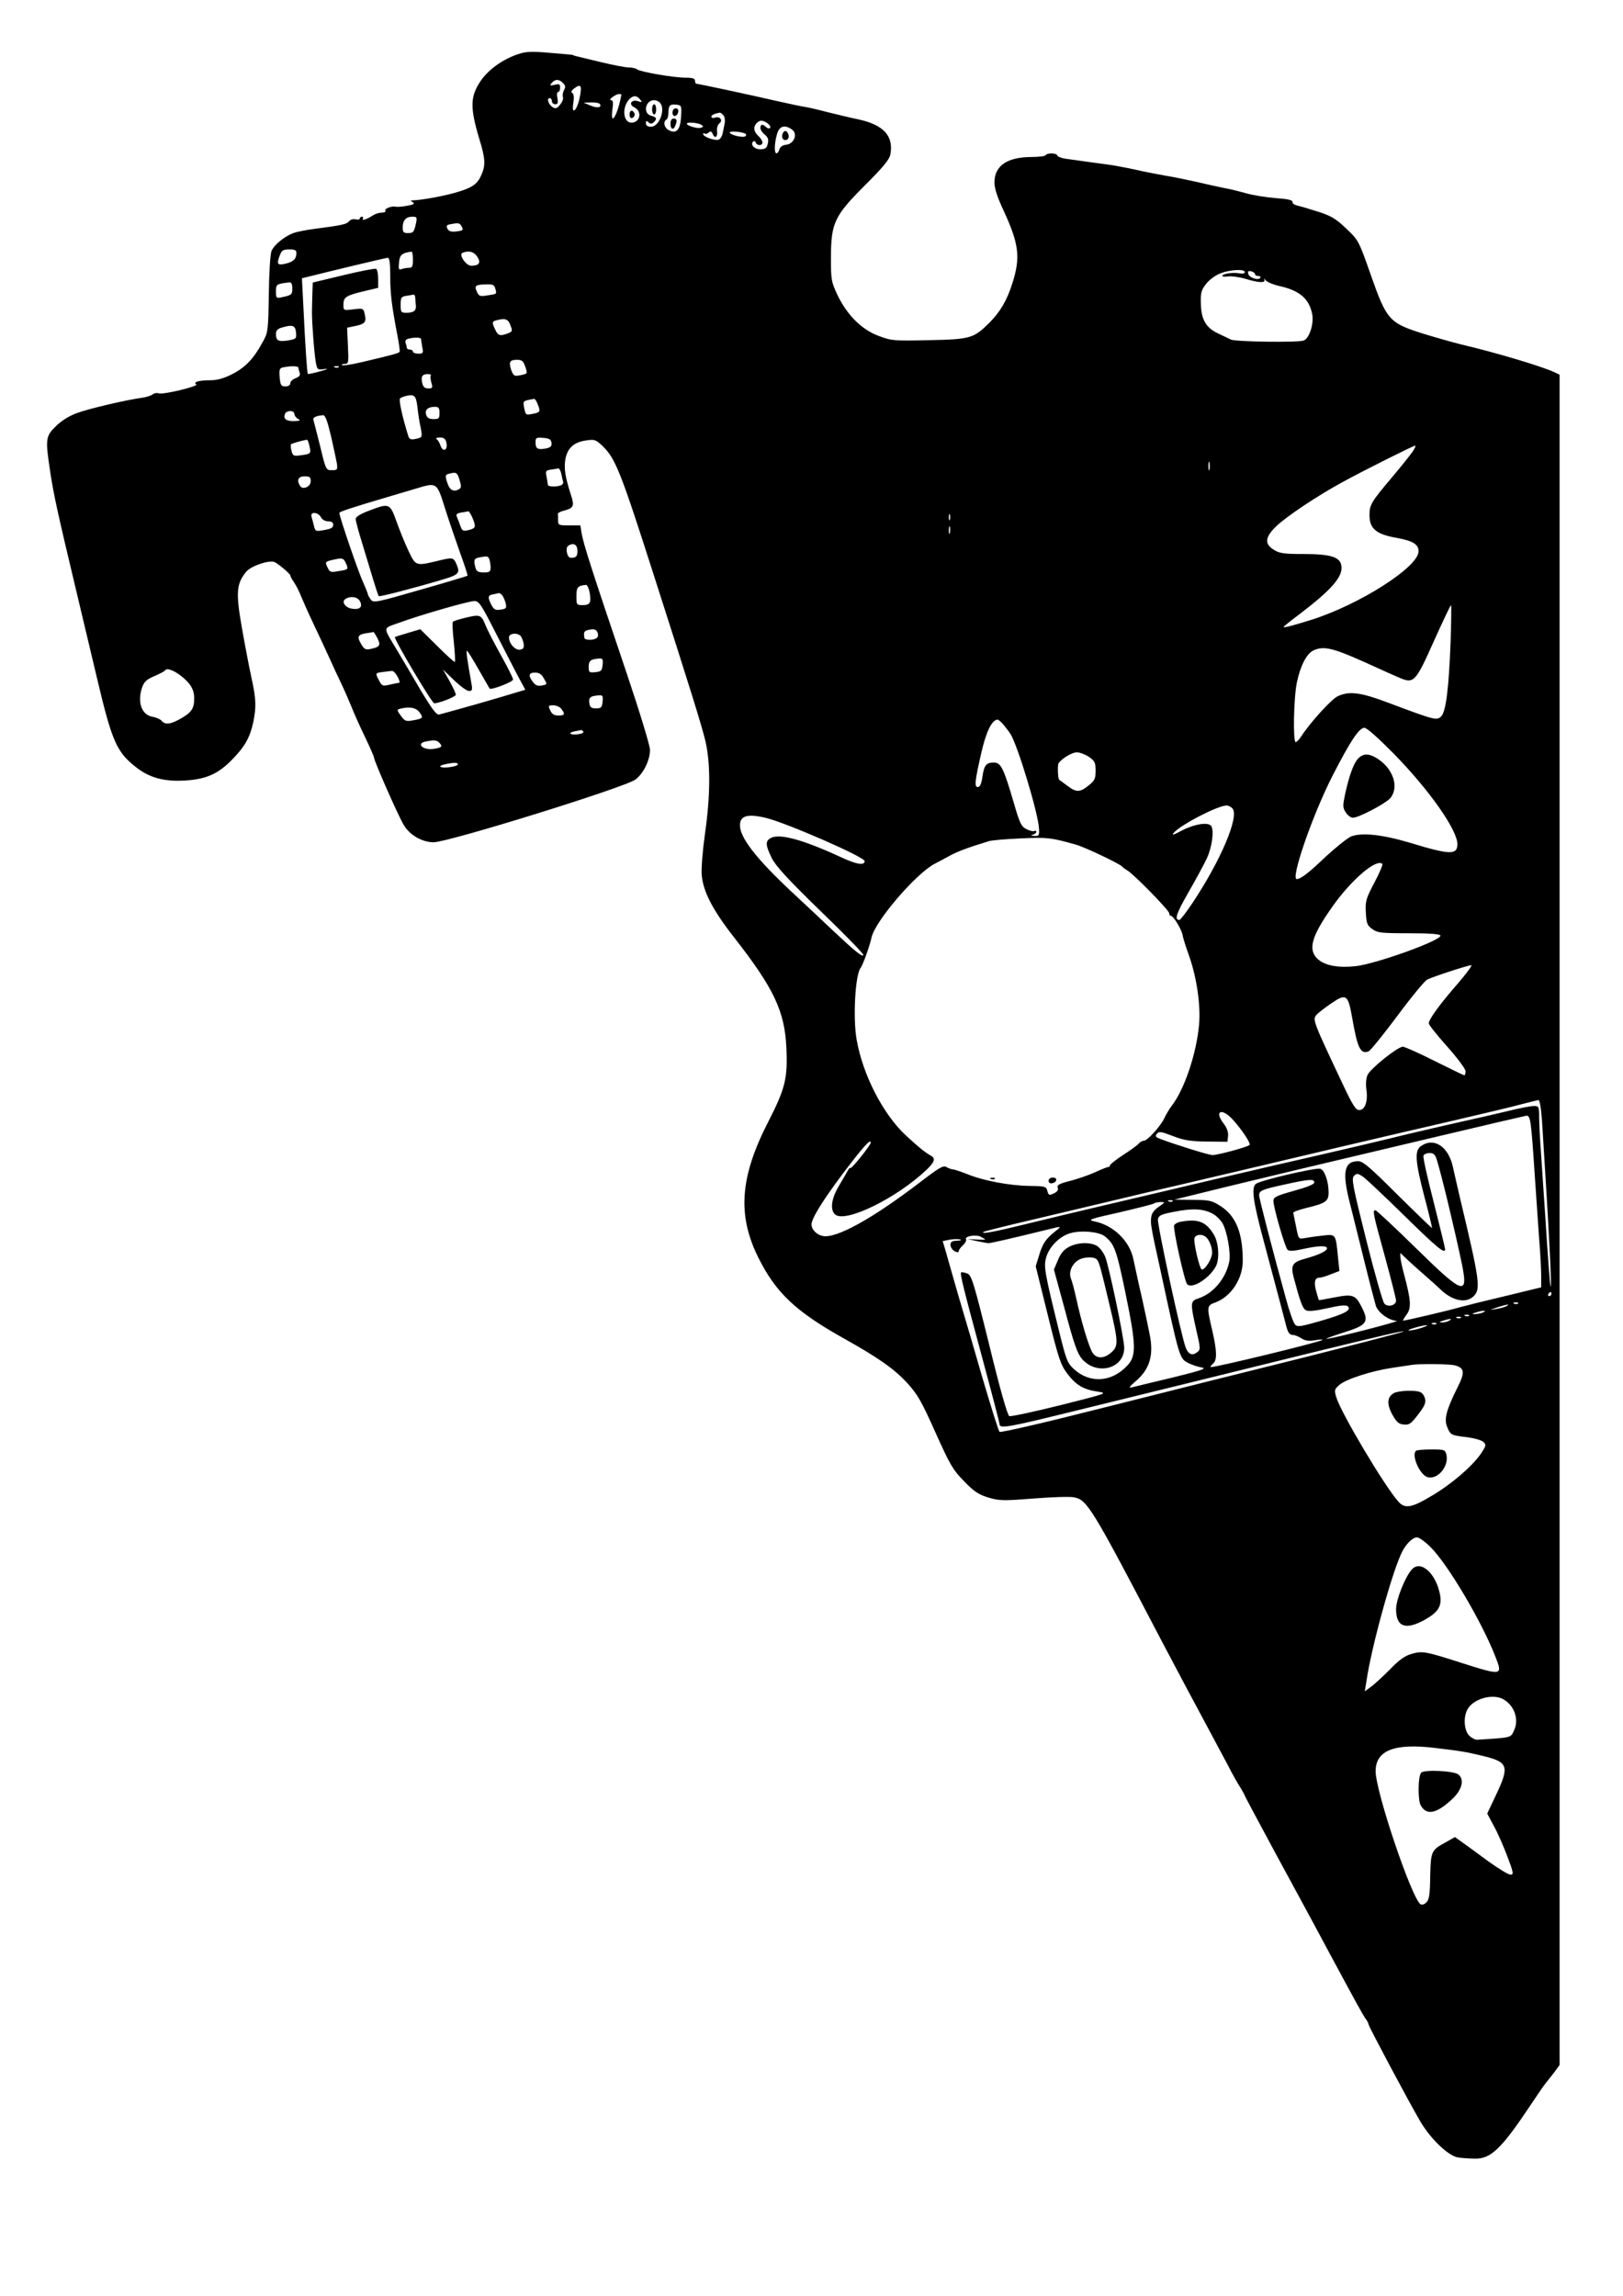 <?xml version="1.0" encoding="UTF-8" standalone="yes"?>
<svg version="1.0" xmlns="http://www.w3.org/2000/svg" width="210mm" height="297mm" viewBox="0 0 794 1123" preserveAspectRatio="xMidYMid meet">
  <g transform="translate(0,1123) scale(0.1,-0.1)" fill="#000000" stroke="none">
    <path d="M2523 10961 c-71 -26 -138 -76 -173 -129 -50 -75 -51 -129 -5 -282
29 -95 31 -127 11 -173 -19 -46 -43 -64 -117 -86 -57 -18 -175 -40 -219 -41
-13 0 -13 -1 0 -10 11 -7 3 -11 -30 -17 -25 -4 -49 -6 -54 -4 -18 5 -57 -10
-51 -19 3 -6 -4 -10 -17 -10 -13 0 -32 -6 -43 -13 -28 -19 -57 -29 -50 -17 3
6 1 10 -4 10 -6 0 -11 -4 -11 -9 0 -5 -9 -7 -20 -4 -12 3 -26 -1 -33 -10 -12
-14 -33 -19 -172 -37 -38 -5 -83 -14 -100 -20 -45 -17 -95 -59 -107 -88 -6
-15 -12 -110 -13 -212 -3 -182 -4 -187 -31 -235 -44 -81 -85 -123 -148 -155
-41 -21 -74 -30 -107 -30 -55 0 -87 -9 -69 -20 15 -9 -164 -52 -184 -44 -9 3
-22 1 -29 -5 -8 -6 -29 -13 -48 -16 -82 -11 -269 -55 -324 -76 -38 -14 -76
-38 -102 -64 -50 -49 -52 -62 -28 -220 17 -115 39 -213 129 -590 35 -148 81
-340 101 -425 72 -304 95 -358 188 -431 66 -53 138 -73 241 -67 104 6 163 32
232 103 61 62 87 108 103 183 15 73 14 113 -9 217 -11 50 -32 160 -47 245 -30
171 -27 214 21 273 23 28 110 58 138 48 19 -8 78 -58 78 -66 0 -4 8 -19 18
-33 10 -15 26 -45 34 -67 9 -22 37 -85 63 -140 26 -55 61 -129 77 -165 16 -36
42 -92 58 -125 16 -33 38 -85 50 -114 12 -30 41 -96 66 -147 24 -50 44 -96 44
-101 0 -15 117 -282 145 -328 28 -49 90 -85 146 -85 72 0 938 269 988 307 39
30 70 93 71 144 0 21 -50 185 -114 375 -175 518 -211 630 -221 687 l-6 37 -54
0 c-52 0 -55 1 -55 25 0 14 0 28 -1 32 0 4 15 12 33 16 44 12 49 22 31 76 -28
88 -34 126 -28 170 9 57 40 87 99 96 45 7 50 5 83 -26 64 -62 88 -122 252
-634 178 -555 233 -731 252 -810 25 -107 25 -264 -2 -452 -12 -85 -19 -172
-16 -204 7 -81 54 -171 158 -304 194 -248 248 -361 256 -540 7 -149 -5 -199
-89 -363 -138 -269 -152 -455 -48 -664 86 -172 182 -263 420 -396 168 -94 245
-148 310 -219 49 -54 69 -89 136 -239 71 -158 85 -183 139 -238 49 -51 71 -66
119 -81 55 -16 71 -17 222 -5 90 7 178 10 197 6 66 -12 86 -45 437 -716 68
-129 160 -302 205 -385 44 -82 96 -179 115 -215 18 -36 44 -82 57 -102 13 -21
23 -40 23 -42 0 -2 68 -129 151 -283 83 -153 201 -370 261 -483 133 -247 168
-311 182 -329 5 -7 11 -18 12 -25 3 -14 196 -377 252 -472 50 -86 137 -169
184 -177 18 -3 55 -6 81 -6 80 -3 132 47 279 268 31 47 63 93 70 101 7 9 25
32 41 52 l27 37 0 4134 0 4134 -27 13 c-66 30 -291 97 -458 136 -33 8 -114 31
-180 51 -169 53 -181 67 -259 289 -59 168 -60 169 -120 226 -50 48 -74 62
-136 82 -41 13 -87 27 -102 30 -16 4 -27 12 -25 19 1 8 -24 14 -83 18 -47 4
-112 14 -145 24 -33 9 -80 21 -105 25 -25 5 -85 18 -135 30 -49 11 -117 25
-150 30 -33 6 -103 19 -155 31 -52 11 -111 22 -130 24 -34 4 -138 19 -210 29
-19 3 -36 10 -38 16 -4 12 -49 13 -56 1 -3 -5 -34 -9 -68 -9 -121 0 -183 -43
-183 -125 0 -29 15 -74 47 -142 73 -159 81 -224 41 -350 -26 -83 -60 -141
-112 -193 -77 -77 -93 -82 -297 -86 -171 -4 -182 -3 -246 21 -83 31 -154 102
-201 200 -30 64 -32 74 -32 183 1 170 16 203 166 353 90 90 120 126 125 152
16 89 -32 143 -152 170 -44 9 -113 26 -154 36 -41 11 -89 22 -106 25 -18 2
-81 16 -140 29 -130 30 -386 85 -396 85 -5 0 -8 7 -8 15 0 11 -12 15 -47 15
-58 0 -224 29 -237 41 -6 5 -24 9 -40 9 -17 0 -78 12 -136 26 -133 32 -135 32
-135 34 0 2 -12 3 -145 14 -71 5 -94 3 -137 -13z m231 -137 c12 -12 14 -20 5
-35 -6 -12 -8 -27 -5 -34 3 -8 -3 -24 -14 -37 -15 -19 -22 -21 -37 -12 -20 13
-30 44 -14 44 6 0 11 -7 11 -15 0 -8 7 -15 16 -15 13 0 15 7 11 30 -4 17 -2
30 3 30 6 0 10 9 10 21 0 18 -4 20 -27 14 -23 -5 -25 -4 -14 9 17 20 35 20 55
0z m82 -71 c-14 -67 -42 -90 -31 -25 4 26 2 42 -5 47 -8 5 -5 11 7 21 35 26
41 18 29 -43z m204 15 c-17 -99 -56 -165 -44 -74 5 35 3 46 -7 46 -16 0 21 29
39 30 6 0 12 -1 12 -2z m91 -24 c12 -15 11 -16 -10 -9 -32 10 -48 -15 -18 -30
40 -19 29 -75 -14 -75 -40 0 -48 72 -12 113 20 21 37 22 54 1z m97 -16 c30
-30 -2 -118 -43 -118 -17 0 -25 6 -25 17 0 13 3 14 12 5 8 -8 15 -9 25 -1 19
17 16 26 -12 33 -41 11 -28 76 15 76 9 0 21 -5 28 -12z m-293 -7 c10 -18 -14
-21 -47 -7 l-33 14 37 1 c20 1 39 -3 43 -8z m397 -61 c-4 -65 -21 -85 -58 -68
-24 11 -32 42 -14 53 6 3 10 19 10 34 0 35 8 43 40 39 24 -3 25 -6 22 -58z
m207 6 c7 -8 9 -26 6 -40 -3 -14 -7 -37 -10 -50 -3 -13 -11 -26 -19 -29 -18
-7 -76 14 -76 27 0 5 3 6 7 3 3 -4 12 -2 19 4 10 9 15 7 20 -5 10 -26 26 -18
22 12 -2 15 3 32 11 38 19 15 4 36 -20 29 -10 -4 -19 -2 -19 4 0 8 14 15 41
20 4 0 12 -5 18 -13z m217 -40 c10 -8 16 -18 11 -22 -4 -4 -13 -2 -19 4 -17
17 -28 15 -28 -4 0 -9 10 -24 22 -33 16 -14 19 -24 14 -44 -5 -22 -12 -27 -37
-27 -29 0 -50 23 -34 38 4 4 10 1 12 -5 6 -17 33 -17 33 0 0 8 -9 22 -20 32
-23 20 -26 45 -8 63 16 16 30 15 54 -2z m-326 -6 c13 -8 12 -10 -1 -15 -15 -6
-69 10 -69 20 0 9 54 5 70 -5z m445 -24 c29 -21 10 -70 -29 -74 -18 -2 -30
-11 -33 -23 -3 -10 -9 -19 -14 -19 -12 0 -11 47 2 93 11 41 38 49 74 23z
m-226 -22 c2 -2 2 -7 -2 -10 -10 -10 -77 6 -77 18 0 9 68 3 79 -8z m-1614
-436 c-10 -45 -13 -48 -41 -48 -20 0 -24 5 -24 28 0 34 16 52 48 52 21 0 23
-3 17 -32z m224 -17 c9 -17 6 -19 -25 -23 -26 -3 -38 0 -45 13 -7 14 -4 19 14
22 41 8 46 7 56 -12z m-809 -128 c0 -30 -15 -44 -54 -53 -40 -9 -44 -2 -26 44
8 21 16 26 45 26 27 0 35 -4 35 -17z m570 -33 c0 -33 -3 -40 -19 -40 -11 0
-27 -3 -36 -6 -14 -6 -16 -1 -13 32 3 37 14 47 61 53 4 1 7 -17 7 -39z m315
14 c19 -29 9 -44 -30 -44 -25 0 -62 55 -43 63 31 13 57 6 73 -19z m-426 -93
c0 -87 7 -145 35 -291 8 -41 13 -77 11 -81 -5 -7 -35 -15 -183 -50 -51 -12
-96 -19 -99 -15 -4 3 3 6 13 6 19 0 20 6 16 89 l-4 88 33 7 c53 10 62 19 54
56 -7 32 -7 33 -56 27 -48 -6 -49 -6 -49 22 0 37 11 45 98 66 l72 17 0 43 c0
24 -4 46 -10 50 -5 3 -77 -11 -160 -31 l-150 -36 -2 -56 c-1 -32 -2 -73 -2
-92 0 -53 12 -211 20 -248 6 -31 9 -32 43 -27 21 2 12 -2 -22 -11 -32 -9 -59
-15 -61 -13 -4 5 -13 140 -22 331 l-7 137 29 7 c103 26 381 93 391 93 8 1 12
-25 12 -88z m4181 18 c0 -7 -11 -9 -27 -6 -31 6 -83 -2 -83 -13 0 -3 13 -5 29
-2 16 2 54 -3 84 -12 67 -20 101 -21 92 -3 -4 6 0 5 7 -4 7 -9 39 -22 71 -29
95 -22 140 -60 156 -133 11 -47 -13 -124 -42 -133 -29 -10 -334 -6 -355 5 -9
4 -37 18 -63 30 -59 28 -82 67 -84 145 -2 51 2 67 23 94 13 19 43 42 66 52 46
21 126 26 126 9z m50 -10 c0 -5 7 -9 16 -9 8 0 13 -4 10 -9 -9 -14 -54 0 -59
19 -3 13 0 16 14 13 11 -3 19 -9 19 -14z m-4710 -69 c0 -31 -3 -34 -52 -44
-26 -6 -28 -4 -28 28 0 36 1 37 68 45 7 0 12 -11 12 -29z m993 -2 c8 -27 9
-26 -39 -33 -36 -6 -41 -4 -51 18 -14 30 -7 35 48 36 30 1 38 -3 42 -21z
m-392 -40 c0 -7 2 -24 3 -38 4 -29 -9 -40 -46 -40 -26 0 -28 3 -28 39 0 36 3
40 28 44 15 2 30 5 35 6 4 0 7 -5 8 -11z m466 -139 c11 -28 10 -31 -13 -40
-38 -14 -48 -11 -61 18 -17 35 -16 41 5 46 43 12 58 7 69 -24z m-1049 -36 c3
-29 1 -31 -37 -38 -48 -8 -61 -2 -61 30 0 19 7 27 33 34 49 14 62 9 65 -26z
m612 -32 c0 -5 3 -23 6 -40 6 -28 4 -31 -20 -31 -14 0 -26 5 -26 10 0 6 -7 10
-15 10 -8 0 -15 4 -15 9 0 5 -3 16 -6 24 -3 10 2 17 13 20 32 8 63 7 63 -2z
m509 -133 c13 -37 13 -36 -26 -44 -27 -5 -31 -3 -42 26 -13 40 -8 50 29 50 23
0 30 -6 39 -32z m-1109 -7 c0 -5 3 -16 6 -25 4 -11 -2 -19 -20 -26 -14 -5 -26
-16 -26 -25 0 -9 -9 -15 -24 -15 -21 0 -24 5 -28 45 -3 38 0 45 17 48 39 8 75
7 75 -2z m197 3 c-3 -3 -12 -4 -19 -1 -8 3 -5 6 6 6 11 1 17 -2 13 -5z m451
-40 c-4 -3 -2 -19 2 -35 8 -26 6 -29 -15 -29 -16 0 -25 7 -29 25 -8 32 -1 45
26 45 12 0 19 -3 16 -6z m-66 -154 c3 -30 10 -76 16 -102 8 -43 7 -47 -12 -52
-34 -9 -43 -7 -49 12 -29 94 -47 176 -40 183 4 4 17 9 28 12 42 10 50 3 57
-53z m588 14 c15 -37 13 -41 -22 -48 -37 -7 -36 -8 -44 31 -6 32 -7 32 49 42
4 0 12 -11 17 -25z m-480 -44 c0 -27 -3 -30 -29 -30 -21 0 -32 6 -36 21 -8 24
8 39 43 39 18 0 22 -6 22 -30z m-710 -5 c0 -7 8 -19 18 -24 14 -8 10 -10 -20
-11 -39 0 -53 11 -44 35 7 19 46 19 46 0z m179 -107 c13 -57 26 -118 29 -135
4 -31 2 -33 -25 -33 -28 0 -29 1 -57 118 -16 64 -31 122 -33 129 -4 11 14 19
47 22 11 1 21 -26 39 -101z m564 -30 c11 -40 -17 -54 -29 -15 -4 12 -12 25
-18 29 -6 4 1 8 15 8 19 0 28 -6 32 -22z m515 -4 c2 -17 -4 -23 -29 -28 -39
-7 -49 -1 -49 30 0 23 3 25 38 22 29 -2 38 -8 40 -24z m-1184 -16 c8 -38 7
-38 -42 -45 -36 -5 -40 -3 -46 22 -4 15 -5 30 -2 32 4 4 52 18 77 22 4 1 9
-13 13 -31z m5395 -30 c-13 -18 -55 -71 -94 -117 -109 -129 -115 -140 -115
-192 0 -64 33 -92 127 -109 85 -15 113 -32 113 -67 0 -77 -293 -263 -528 -336
-90 -28 -132 -39 -132 -34 0 3 35 31 78 63 159 121 215 186 204 239 -7 41 -56
55 -184 55 -95 0 -118 3 -145 20 -48 29 -45 62 11 116 50 48 203 150 321 214
103 57 348 179 358 180 5 0 -2 -15 -14 -32z m-992 -85 c-3 -10 -5 -2 -5 17 0
19 2 27 5 18 2 -10 2 -26 0 -35z m-3171 -20 c3 -16 7 -33 9 -40 2 -6 -3 -14
-11 -17 -23 -9 -64 -7 -64 3 0 5 -3 22 -6 39 -6 28 -4 31 22 35 16 2 32 5 36
6 4 0 10 -11 14 -26z m-498 -30 c9 -29 9 -39 -1 -45 -25 -16 -45 -7 -56 23
-15 42 -14 47 7 52 34 9 39 6 50 -30z m-728 -7 c0 -27 -39 -44 -52 -23 -18 28
-9 47 22 47 25 0 30 -4 30 -24z m655 -126 c18 -58 52 -156 74 -219 23 -63 40
-115 38 -117 -1 -2 -105 -33 -231 -69 -215 -62 -229 -65 -242 -48 -7 10 -14
21 -14 25 0 4 -11 31 -24 61 -23 48 -116 321 -116 338 0 6 61 26 240 79 41 12
102 30 135 40 102 31 102 31 140 -90z m138 -57 c17 -42 14 -48 -25 -57 -22 -5
-28 -2 -36 22 -5 15 -13 35 -17 44 -5 13 0 17 22 21 15 2 31 5 34 6 4 0 14
-16 22 -36z m-743 7 c6 -12 21 -20 35 -20 15 0 25 -6 25 -14 0 -18 -6 -22 -51
-30 -34 -6 -37 -4 -43 21 -4 16 -9 36 -12 46 -8 25 32 23 46 -3z m3077 -12
c-3 -7 -5 -2 -5 12 0 14 2 19 5 13 2 -7 2 -19 0 -25z m0 -65 c-3 -10 -5 -4 -5
12 0 17 2 24 5 18 2 -7 2 -21 0 -30z m-1822 -88 c0 -23 -5 -31 -22 -33 -17 -3
-24 3 -29 23 -4 18 -2 30 7 36 25 16 44 5 44 -26z m-431 -41 c3 -9 6 -27 6
-40 0 -21 -5 -24 -34 -24 -26 0 -35 5 -40 23 -10 37 -7 45 17 50 41 8 45 7 51
-9z m-702 -19 c14 -30 13 -31 -38 -39 -37 -7 -41 -5 -52 19 -13 27 -12 28 33
38 39 9 46 7 57 -18z m1193 -145 c8 -49 2 -60 -36 -60 -28 0 -29 2 -29 44 0
44 6 51 47 55 6 0 14 -17 18 -39z m-428 -12 c6 -7 13 -25 17 -39 5 -24 3 -27
-25 -31 -25 -4 -33 0 -45 23 -19 38 -18 47 9 52 12 2 25 5 28 6 4 0 11 -5 16
-11z m-696 -29 c14 -27 0 -42 -36 -37 -35 4 -57 34 -35 48 25 16 59 11 71 -11z
m657 -141 c40 -79 91 -177 112 -218 l40 -74 -127 -38 c-71 -21 -162 -47 -203
-58 -41 -11 -82 -23 -91 -25 -13 -4 -34 24 -90 117 -40 68 -91 155 -114 193
-74 124 -75 109 8 139 103 38 337 105 367 106 23 0 33 -15 98 -142z m4679 -55
c-9 -233 -23 -343 -46 -367 -22 -21 -29 -20 -255 65 -140 53 -195 60 -252 33
-31 -15 -133 -127 -178 -196 -10 -16 -22 -28 -27 -28 -14 0 -10 219 6 293 17
81 48 141 82 156 49 22 93 12 247 -57 83 -38 166 -75 184 -82 59 -23 71 -10
157 184 44 97 81 176 84 176 2 0 1 -80 -2 -177z m-4179 15 c-18 -11 -58 -10
-59 2 -5 30 -1 35 26 40 23 4 32 1 38 -14 5 -12 3 -22 -5 -28z m-1072 1 c18
-35 12 -44 -31 -53 -26 -6 -33 -3 -49 25 -21 35 -15 46 29 52 17 2 31 5 32 6
1 0 10 -13 19 -30z m702 9 c5 -7 12 -24 14 -38 2 -19 -2 -26 -19 -28 -23 -3
-53 30 -53 60 0 21 42 25 58 6z m400 -140 c-3 -29 -7 -33 -35 -36 -31 -3 -33
-1 -33 27 0 29 10 37 53 40 15 1 18 -5 15 -31z m-2064 -53 c47 -36 66 -68 66
-110 0 -50 -12 -69 -64 -99 -50 -29 -78 -33 -95 -12 -7 8 -27 17 -46 20 -53
10 -74 72 -50 143 10 28 22 40 61 56 27 12 50 24 52 28 6 13 41 1 76 -26z
m1061 -5 c9 -16 12 -30 8 -30 -5 0 -25 -4 -46 -9 -35 -8 -38 -7 -52 19 -20 38
-20 38 18 43 17 2 38 5 44 5 7 1 19 -11 28 -28z m716 -9 c17 -29 17 -29 -10
-34 -19 -4 -31 0 -43 16 -25 32 -22 47 10 47 19 0 32 -8 43 -29z m287 -113
c-3 -29 -7 -33 -32 -33 -24 0 -30 5 -33 27 -4 27 6 34 50 37 15 1 18 -5 15
-31z m-202 -35 c20 -27 17 -33 -14 -33 -21 0 -32 7 -40 25 -11 23 -10 25 15
25 14 0 32 -8 39 -17z m-693 -18 c19 -27 17 -30 -35 -39 -32 -6 -38 -3 -57 23
-20 27 -20 30 -4 34 46 12 78 6 96 -18z m2854 -57 c11 -13 28 -35 37 -49 35
-56 135 -386 139 -461 2 -35 0 -38 -23 -37 -17 1 -19 3 -7 6 9 2 17 9 17 14 0
6 -4 7 -10 4 -5 -3 -22 1 -38 9 -26 13 -33 29 -62 128 -50 171 -63 198 -98
198 -37 0 -48 -13 -56 -72 -5 -33 -12 -48 -22 -48 -18 0 -15 28 17 168 24 105
52 161 80 162 3 0 15 -10 26 -22z m1913 -146 c173 -177 310 -372 310 -441 0
-54 -36 -53 -230 6 -137 41 -239 52 -291 31 -19 -9 -75 -54 -125 -100 -81 -78
-121 -108 -140 -108 -31 0 77 313 175 505 86 168 130 235 156 235 12 0 67 -49
145 -128z m-3966 109 c3 -5 -10 -11 -29 -13 -38 -4 -49 8 -12 15 12 2 25 5 29
6 4 0 9 -3 12 -8z m-706 -53 c19 -19 14 -25 -25 -31 -52 -9 -91 26 -40 36 41
8 53 7 65 -5z m3179 -70 c29 -20 33 -28 33 -68 0 -39 -4 -48 -34 -72 -43 -35
-60 -35 -105 -1 -20 14 -37 28 -39 29 -7 4 -9 73 -3 81 16 23 66 53 89 53 14
0 41 -10 59 -22z m-3087 -37 c0 -10 -71 -21 -85 -12 -5 3 4 9 20 12 45 10 65
10 65 0z m3790 -216 c33 -40 -57 -253 -196 -462 -31 -46 -59 -83 -64 -83 -26
0 -15 31 43 133 36 62 77 138 92 170 25 55 35 133 21 156 -13 21 -80 11 -141
-20 -43 -23 -55 -27 -43 -13 36 41 215 133 259 134 9 0 22 -7 29 -15z m-2282
-46 c104 -26 482 -191 482 -211 0 -23 -39 -17 -118 20 -184 85 -298 116 -341
93 -28 -15 -26 -36 5 -99 20 -39 78 -103 239 -259 118 -114 212 -210 209 -215
-6 -10 -39 17 -150 121 -44 42 -138 130 -209 196 -166 156 -245 258 -245 318
0 47 37 58 128 36z m1517 -131 c43 -12 217 -95 225 -107 3 -4 14 -12 24 -18
30 -16 206 -196 206 -210 0 -7 4 -13 9 -13 12 0 53 -69 57 -95 1 -11 16 -58
33 -105 36 -104 56 -240 47 -334 -13 -141 -71 -313 -132 -393 -14 -18 -30 -46
-37 -61 -16 -37 -83 -112 -101 -112 -7 0 -19 -6 -25 -14 -7 -8 -41 -33 -77
-56 -35 -23 -64 -46 -64 -51 0 -5 -3 -8 -7 -7 -5 0 -33 -11 -63 -25 -30 -14
-85 -33 -123 -43 -55 -14 -67 -20 -62 -34 4 -11 -3 -20 -20 -28 -22 -10 -25
-9 -31 12 -5 22 -10 24 -84 25 -99 1 -227 25 -306 57 -33 13 -66 24 -72 24 -7
0 -21 5 -31 11 -15 10 -33 0 -122 -68 -237 -182 -417 -282 -483 -269 -31 6
-55 31 -56 56 0 29 53 115 151 246 102 135 139 176 139 155 0 -13 -100 -137
-100 -124 0 4 -6 -2 -13 -14 -6 -12 -27 -46 -44 -76 -36 -60 -43 -116 -17
-138 51 -42 299 79 447 219 42 41 46 57 16 72 -24 14 -57 40 -116 95 -112 103
-212 297 -242 469 -19 106 -7 317 19 351 11 13 46 111 54 150 18 80 217 312
309 360 18 9 51 27 75 40 36 20 96 42 192 71 14 4 84 10 155 13 128 6 147 4
270 -31z m1498 -94 c3 -3 -14 -45 -39 -91 -41 -78 -45 -91 -42 -146 3 -53 6
-63 31 -81 26 -19 42 -21 179 -21 104 0 152 -4 155 -11 8 -23 -312 -138 -414
-150 -84 -9 -147 2 -183 32 -53 45 -37 110 67 257 93 133 217 239 246 211z
m370 -584 c-89 -102 -143 -176 -143 -196 0 -7 41 -58 90 -113 50 -56 90 -110
90 -121 0 -11 -3 -20 -6 -20 -3 0 -68 32 -145 70 -77 39 -147 70 -156 70 -25
0 -160 -108 -173 -139 -7 -17 -9 -46 -5 -72 8 -56 -7 -99 -35 -99 -17 0 -32
23 -79 123 -147 311 -150 319 -131 342 8 10 41 35 73 57 73 50 82 44 102 -69
26 -150 41 -181 80 -166 9 3 72 81 140 172 68 92 135 173 147 179 26 14 196
69 216 71 7 1 -22 -39 -65 -89z m411 -672 c35 -548 50 -839 41 -808 -2 8 -14
161 -25 340 -12 179 -23 345 -25 370 -2 25 -4 73 -5 108 0 60 -1 62 -26 62
-15 0 -72 -11 -128 -25 -55 -13 -162 -38 -236 -54 -74 -17 -189 -43 -255 -59
-147 -36 -246 -60 -670 -157 -181 -42 -402 -94 -490 -115 -88 -21 -241 -57
-340 -80 -99 -23 -261 -62 -359 -86 -162 -40 -227 -52 -215 -40 2 2 103 28
224 56 121 29 301 71 400 95 99 24 252 60 340 80 88 21 216 51 285 67 289 69
774 183 1035 243 154 36 312 73 350 84 39 10 75 19 81 20 7 1 13 -36 18 -101z
m-1517 10 c47 -51 94 -121 86 -129 -11 -10 -154 -49 -181 -49 -19 0 -182 51
-256 79 -23 9 -26 14 -16 25 10 13 21 11 78 -11 55 -21 85 -26 167 -27 l100
-1 3 28 c2 19 -5 40 -23 63 -44 58 -10 76 42 22z m1483 -298 c6 -91 15 -221
20 -290 6 -69 10 -150 10 -181 l0 -56 -177 -43 c-98 -23 -198 -48 -223 -55
-46 -14 -264 -65 -275 -65 -3 0 4 13 16 29 25 33 22 70 -12 198 -20 75 -24
116 -11 98 4 -5 45 -44 92 -85 47 -41 87 -77 90 -80 60 -62 131 -79 170 -40
35 35 29 77 -66 475 -14 61 -30 129 -35 153 -21 103 -93 151 -157 106 -32 -22
-29 -73 17 -249 22 -82 38 -151 37 -152 -1 -1 -77 72 -168 162 -135 135 -170
165 -193 165 -70 0 -80 -54 -40 -209 13 -53 45 -179 70 -281 25 -102 51 -199
56 -217 11 -34 64 -72 102 -74 23 -1 -317 -88 -343 -88 -8 0 28 13 80 30 120
37 130 52 90 129 -29 56 -43 61 -130 44 -41 -8 -76 -14 -77 -14 -1 0 -7 18
-13 41 -13 46 -8 69 14 69 9 0 34 7 57 17 l42 16 -7 66 c-11 115 -10 115 -75
107 -31 -3 -70 -9 -87 -12 -31 -6 -31 -6 -43 55 -7 33 -13 64 -14 68 -1 5 27
15 63 24 96 23 110 33 110 76 0 53 -20 111 -41 116 -24 6 -295 -57 -315 -74
-23 -19 -14 -85 41 -289 71 -265 96 -362 105 -396 10 -42 18 -54 36 -54 8 0
26 -7 40 -16 18 -12 35 -15 66 -10 23 4 40 5 38 2 -11 -11 -540 -139 -547
-133 -2 2 3 10 12 17 20 17 19 62 -5 165 -27 115 -26 119 16 134 76 28 134
115 134 204 0 135 -33 217 -105 265 -46 30 -56 32 -140 33 l-90 1 175 43 c96
24 290 70 430 104 140 33 444 105 675 160 231 55 429 101 440 103 23 4 25 -11
45 -312z m-481 98 c23 -74 81 -313 121 -501 36 -170 12 -163 -223 68 -104 102
-193 185 -198 185 -15 0 -12 -15 46 -225 30 -110 55 -208 55 -217 0 -23 -39
-34 -57 -15 -8 8 -48 149 -89 312 -66 264 -73 300 -60 313 13 13 18 13 43 -3
15 -10 107 -97 204 -192 163 -160 199 -189 199 -163 0 5 -25 107 -55 226 -31
120 -54 223 -51 231 3 7 16 13 30 13 19 0 27 -7 35 -32z m-599 -112 c0 -9 -35
-23 -100 -41 -86 -24 -100 -31 -100 -49 0 -32 56 -226 69 -239 8 -8 28 -7 74
3 76 17 116 18 119 5 2 -13 -35 -32 -104 -51 -66 -18 -75 -32 -58 -96 31 -116
43 -149 59 -157 11 -7 47 -3 106 10 61 14 91 17 99 9 19 -19 -15 -37 -132 -71
-97 -28 -115 -31 -126 -18 -8 8 -28 64 -44 124 -65 235 -132 493 -132 508 0
23 14 29 125 53 121 27 145 28 145 10z m-693 -92 c-3 -3 -12 -4 -19 -1 -8 3
-5 6 6 6 11 1 17 -2 13 -5z m-68 -27 c-23 -16 -35 -32 -37 -52 -4 -30 -1 -49
44 -252 95 -441 94 -437 137 -460 18 -9 47 -19 66 -22 28 -5 1 -14 -145 -50
-98 -23 -188 -45 -199 -48 -14 -3 -8 6 18 28 72 60 93 130 71 234 -8 39 -18
90 -24 115 -5 25 -18 83 -29 130 -10 47 -22 101 -26 120 -18 90 -99 168 -193
186 -33 7 -18 12 126 44 89 21 166 40 169 44 3 3 17 6 31 6 24 0 23 -1 -9 -23z
m262 -33 c17 -8 38 -29 49 -46 23 -39 42 -144 34 -189 -16 -81 -77 -155 -148
-179 -43 -14 -44 -19 -14 -153 22 -95 22 -99 4 -112 -23 -18 -42 -10 -55 23
-21 52 -141 607 -136 629 4 18 18 24 82 36 85 17 139 15 184 -9z m-767 -86
c-47 -37 -63 -60 -80 -117 l-17 -55 59 -238 c52 -211 63 -244 94 -285 43 -58
81 -80 149 -90 52 -8 51 -8 -183 -67 -129 -32 -241 -56 -248 -53 -9 3 -46 133
-98 347 -78 315 -87 343 -109 351 -13 5 -26 7 -29 5 -6 -7 10 -72 104 -420 46
-170 84 -315 84 -322 0 -24 42 -16 359 62 168 41 423 104 566 139 143 35 398
98 568 140 397 97 479 116 484 112 2 -2 -214 -58 -479 -125 -266 -66 -710
-177 -986 -247 -283 -72 -507 -124 -512 -119 -5 5 -43 126 -85 269 -41 143
-84 289 -95 325 -11 36 -31 106 -45 155 -14 50 -32 111 -39 137 l-14 47 33 7
c18 3 41 4 52 1 10 -3 4 -5 -14 -6 -26 -1 -33 -5 -33 -21 0 -10 9 -24 20 -30
13 -7 20 -7 20 -1 0 6 9 19 21 30 12 11 18 24 15 29 -9 15 50 25 73 12 12 -6
21 -12 21 -13 0 -1 -19 -2 -42 0 l-43 2 45 -10 c25 -5 50 -10 55 -10 8 -1 105
21 300 69 59 15 60 14 29 -10z m239 -24 c49 -38 59 -65 104 -283 52 -253 53
-304 7 -352 -76 -81 -183 -87 -260 -16 -32 29 -38 45 -73 187 -71 289 -76 315
-62 362 16 52 67 102 118 116 52 15 137 7 166 -14z m2187 -284 c0 -5 -5 -10
-11 -10 -5 0 -7 5 -4 10 3 6 8 10 11 10 2 0 4 -4 4 -10z m-163 -46 c-3 -3 -12
-4 -19 -1 -8 3 -5 6 6 6 11 1 17 -2 13 -5z m-57 -13 c-8 -5 -31 -11 -50 -14
-35 -6 -35 -6 5 8 46 15 67 18 45 6z m-115 -31 c-11 -5 -29 -8 -40 -8 -16 0
-15 2 5 8 34 11 60 11 35 0z m-68 -16 c-3 -3 -12 -4 -19 -1 -8 3 -5 6 6 6 11
1 17 -2 13 -5z m-40 -10 c-3 -3 -12 -4 -19 -1 -8 3 -5 6 6 6 11 1 17 -2 13 -5z
m-57 -14 c-8 -5 -24 -9 -35 -9 -16 1 -16 2 5 9 35 11 48 11 30 0z m-63 -16
c-3 -3 -12 -4 -19 -1 -8 3 -5 6 6 6 11 1 17 -2 13 -5z m-72 -19 c-22 -8 -49
-13 -60 -13 -11 0 0 6 25 13 59 17 87 17 35 0z m164 -184 c47 -13 49 -35 9
-113 -52 -105 -64 -150 -48 -188 16 -39 19 -41 97 -50 36 -5 73 -15 81 -24 14
-14 12 -19 -13 -57 -45 -64 -144 -149 -241 -206 -96 -58 -130 -64 -161 -30
-65 70 -282 435 -305 511 -11 36 -10 40 15 62 33 28 156 68 257 83 41 6 86 13
100 15 43 6 184 4 209 -3z m-119 -890 c84 -84 249 -363 315 -532 38 -96 36
-97 -165 -33 -178 57 -190 59 -244 44 -32 -9 -61 -29 -107 -77 -35 -35 -77
-74 -93 -85 l-29 -21 8 49 c24 167 129 547 176 636 19 37 51 68 71 68 11 0 41
-22 68 -49z m353 -742 c56 -31 80 -99 54 -154 -17 -36 -9 -34 -179 -45 -10 -1
-27 8 -39 19 -26 24 -31 91 -10 129 28 52 121 79 174 51z m-333 -239 c134 -16
150 -19 234 -39 125 -30 132 -50 65 -191 l-43 -91 33 -62 c19 -34 48 -101 66
-149 30 -79 31 -88 15 -88 -10 0 -58 29 -107 64 -48 36 -105 77 -126 92 l-39
28 -44 -25 c-72 -39 -74 -43 -77 -167 -1 -88 -5 -115 -19 -128 -9 -9 -21 -13
-28 -9 -43 27 -220 551 -220 651 0 102 92 138 290 114z"/>
    <path d="M3080 10670 c0 -13 5 -20 13 -17 6 2 12 10 12 17 0 7 -6 15 -12 18
-8 2 -13 -5 -13 -18z"/>
    <path d="M3190 10695 c0 -14 5 -25 10 -25 6 0 10 11 10 25 0 14 -4 25 -10 25
-5 0 -10 -11 -10 -25z"/>
    <path d="M3290 10679 c0 -24 23 -21 28 4 2 10 -3 17 -12 17 -10 0 -16 -9 -16
-21z"/>
    <path d="M3280 10625 c0 -28 15 -34 24 -9 10 25 7 34 -9 34 -9 0 -15 -9 -15
-25z"/>
    <path d="M3827 10571 c-3 -11 1 -22 9 -25 16 -6 28 10 20 29 -8 21 -23 18 -29
-4z"/>
    <path d="M1808 8733 c-46 -17 -68 -31 -68 -42 0 -9 14 -61 31 -116 17 -55 41
-135 54 -178 13 -43 25 -80 28 -83 4 -4 156 35 302 78 89 26 97 33 79 76 -16
37 -18 37 -99 17 -101 -24 -102 -23 -137 51 -17 36 -43 100 -58 142 -32 90
-36 92 -132 55z"/>
    <path d="M2268 8206 c-25 -6 -49 -14 -52 -17 -4 -3 -2 -48 4 -99 5 -52 8 -96
5 -98 -2 -2 -41 33 -86 78 l-83 82 -61 -18 c-33 -10 -62 -19 -63 -20 -8 -6
181 -324 192 -324 25 0 106 32 106 42 0 6 -14 36 -31 67 l-32 56 54 -52 c30
-29 63 -53 73 -53 16 0 18 5 12 38 -21 119 -26 155 -22 159 2 2 27 -38 56 -89
29 -51 54 -94 55 -96 8 -9 115 33 115 44 0 7 -27 61 -60 120 -33 59 -68 127
-77 151 -20 47 -25 49 -105 29z"/>
    <path d="M6643 7518 c-22 -24 -44 -87 -64 -180 -10 -50 -10 -60 5 -82 9 -15
25 -26 35 -26 27 0 153 66 180 93 49 53 18 148 -63 198 -41 25 -68 24 -93 -3z"/>
    <path d="M4848 5463 c7 -3 16 -2 19 1 4 3 -2 6 -13 5 -11 0 -14 -3 -6 -6z"/>
    <path d="M5130 5454 c0 -9 7 -14 17 -12 25 5 28 28 4 28 -12 0 -21 -6 -21 -16z"/>
    <path d="M5772 5253 c-13 -3 -25 -10 -28 -17 -6 -16 51 -275 64 -288 25 -25
110 30 141 89 18 36 13 114 -10 153 -39 65 -78 80 -167 63z m124 -71 c18 -12
34 -49 34 -80 0 -28 -33 -82 -50 -82 -11 0 -43 137 -36 155 6 16 33 20 52 7z"/>
    <path d="M5230 5131 c-25 -13 -41 -32 -54 -64 l-20 -47 55 -202 c43 -162 60
-209 82 -235 73 -84 207 -48 207 54 0 44 -75 403 -94 448 -8 18 -24 40 -37 49
-31 21 -96 20 -139 -3z m137 -63 c11 -14 16 -32 64 -233 40 -168 41 -191 5
-221 -35 -31 -71 -31 -91 -1 -17 26 -55 151 -80 267 -9 41 -21 85 -26 97 -11
29 3 66 33 87 27 19 82 21 95 4z"/>
    <path d="M6827 4419 c-40 -16 -46 -53 -15 -109 20 -36 31 -46 55 -48 25 -3 36
4 60 35 48 60 53 76 40 104 -11 20 -20 24 -62 26 -28 1 -62 -3 -78 -8z"/>
    <path d="M6927 4133 c-23 -23 20 -119 58 -129 50 -12 105 55 91 111 -6 24 -10
25 -75 25 -37 0 -71 -3 -74 -7z"/>
    <path d="M6907 3553 c-33 -37 -77 -147 -77 -194 0 -89 48 -105 146 -49 62 36
79 66 69 120 -20 104 -94 171 -138 123z"/>
    <path d="M6953 2559 c-16 -16 -17 -132 -3 -159 29 -53 79 -42 158 33 45 44 57
92 27 117 -22 18 -167 25 -182 9z"/>
  </g>
</svg>